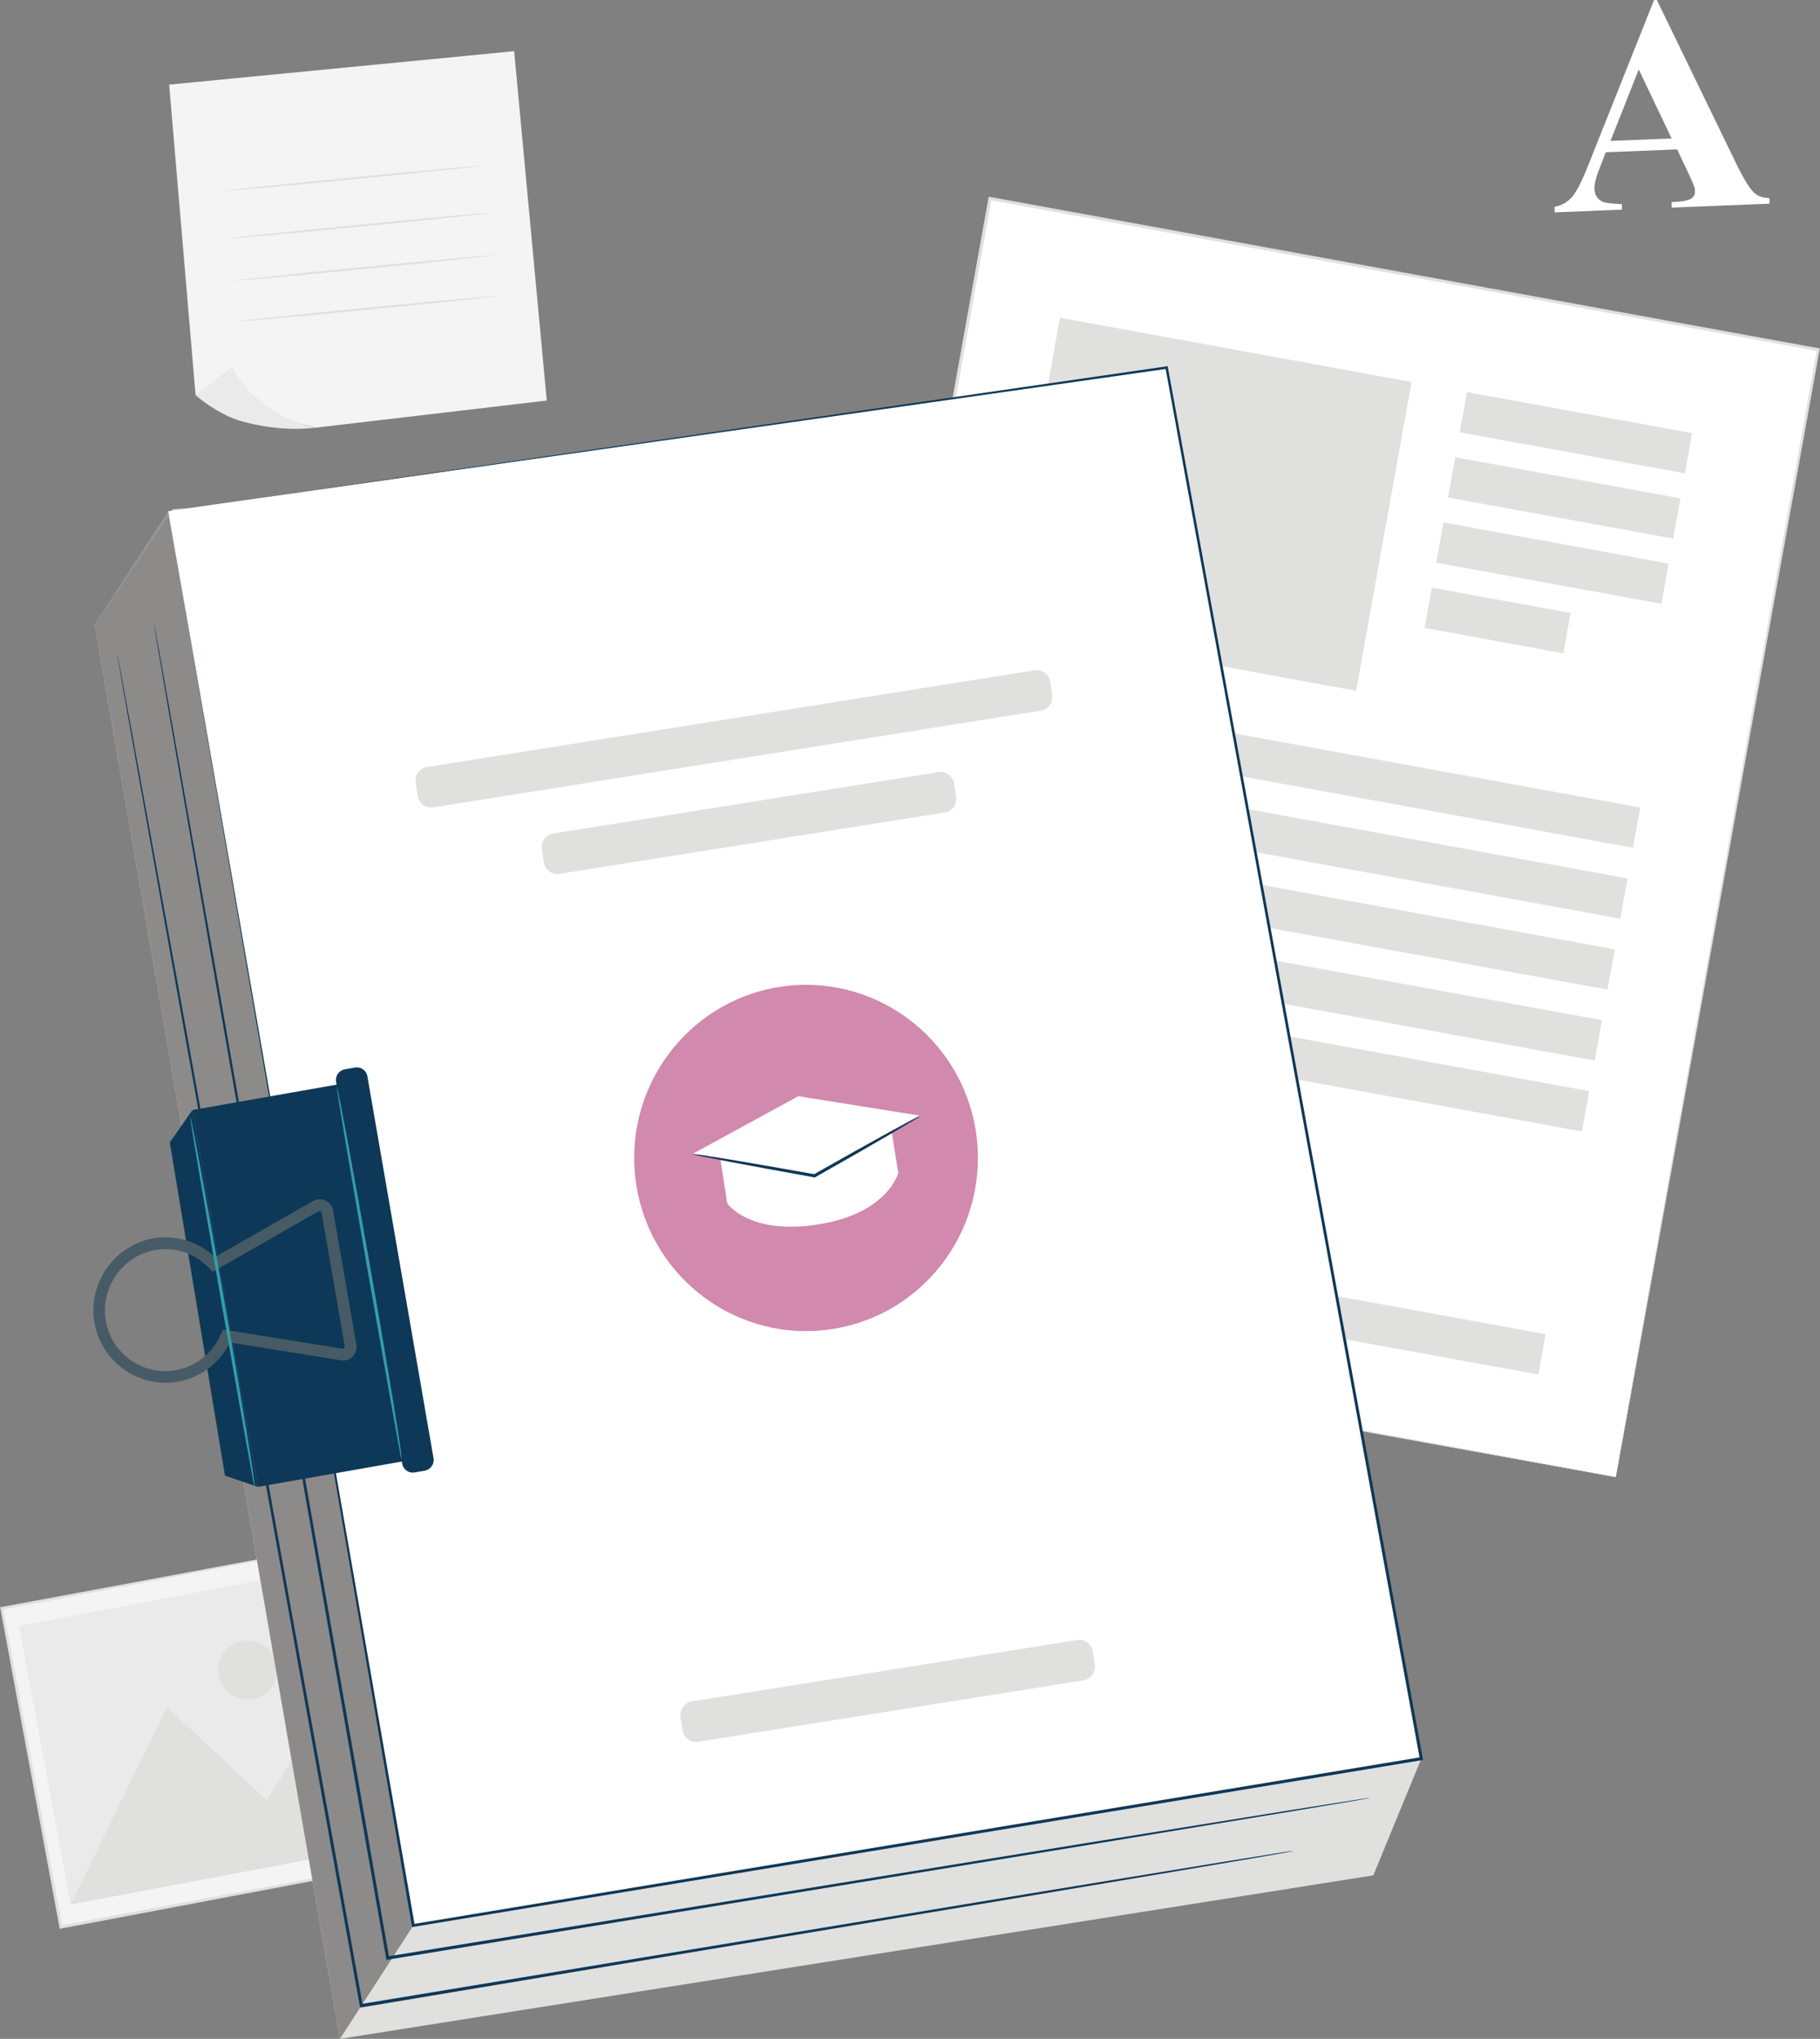 <?xml version="1.0" encoding="UTF-8"?>
<svg id="Layer_2" data-name="Layer 2" xmlns="http://www.w3.org/2000/svg" viewBox="0 0 171.5 192">
  <rect x="0" y="0" width="171.5" height="192" fill="#808080" stroke="none"/>
  <defs>
    <style>
      .cls-1 {
        fill: #989696;
      }

      .cls-1, .cls-2, .cls-3, .cls-4, .cls-5, .cls-6, .cls-7, .cls-8, .cls-9, .cls-10 {
        stroke-width: 0px;
      }

      .cls-2 {
        fill: #e0e0df;
      }

      .cls-3 {
        fill: #8d8a8a;
      }

      .cls-4 {
        fill: #fff;
      }

      .cls-5 {
        fill: #339eae;
      }

      .cls-6 {
        fill: #465b65;
      }

      .cls-7 {
        fill: #d189ae;
      }

      .cls-8 {
        fill: #f4f4f4;
      }

      .cls-9 {
        fill: #0e3857;
      }

      .cls-10 {
        fill: #eaeaea;
      }
    </style>
  </defs>
  <g id="Layer_1-2" data-name="Layer 1">
    <g>
      <polygon class="cls-8" points="37.43 144.44 43 174.45 5.73 181.47 .15 151.46 37.43 144.44 37.43 144.44"/>
      <path class="cls-2" d="m37.43,144.44s-.06.02-.18.04c-.13.03-.3.06-.52.11-.47.09-1.15.22-2.03.4-1.78.34-4.36.84-7.63,1.47-6.55,1.25-15.84,3.02-26.89,5.13l.11-.15c1.66,8.93,3.57,19.17,5.59,30h0s-.17-.11-.17-.11c13.8-2.59,26.62-5,37.28-7l-.1.14c-1.65-9.03-3.02-16.53-3.98-21.77-.47-2.62-.84-4.68-1.1-6.09-.12-.7-.22-1.24-.28-1.61-.06-.36-.09-.56-.09-.56,0,0,.04.18.11.53.07.37.18.9.31,1.58.27,1.41.66,3.45,1.16,6.05.99,5.25,2.41,12.76,4.12,21.82l.02.12-.12.02c-10.65,2.01-23.47,4.44-37.27,7.05l-.14.03-.03-.15h0c-2.01-10.84-3.9-21.08-5.56-30.01l-.02-.13.13-.02c11.09-2.06,20.43-3.8,27-5.02,3.26-.6,5.84-1.07,7.61-1.4.87-.16,1.54-.28,2.01-.36.22-.04.39-.07.51-.09.11-.02.17-.03.17-.02"/>
      <polygon class="cls-10" points="6.66 179.34 41.32 172.81 36.44 146.58 1.79 153.11 6.66 179.34 6.66 179.34"/>
      <polygon class="cls-2" points="6.66 179.34 15.74 160.75 25.13 169.54 29.2 163.13 41.32 172.81 6.66 179.34 6.66 179.34"/>
      <path class="cls-2" d="m26.05,156.74c.28,1.52-.71,2.98-2.22,3.26-1.51.28-2.96-.72-3.24-2.23-.28-1.52.71-2.98,2.22-3.26,1.51-.28,2.96.72,3.24,2.23"/>
      <polygon class="cls-4" points="152.26 139.1 74.2 124.87 93.29 18.7 171.34 32.93 152.26 139.1 152.26 139.1"/>
      <path class="cls-2" d="m152.26,139.1s.03-.18.08-.51c.06-.34.15-.84.26-1.49.23-1.31.58-3.26,1.02-5.78.9-5.05,2.21-12.43,3.88-21.78,3.34-18.68,8.09-45.21,13.71-76.63l.11.15c-23.46-4.27-50.02-9.11-78.05-14.22h0s.17-.12.17-.12c-7.13,39.6-13.73,76.29-19.11,106.16l-.1-.14c23.62,4.33,43.12,7.91,56.71,10.4,6.8,1.25,12.13,2.23,15.75,2.9,1.81.34,3.2.6,4.14.77.94.17,1.42.27,1.42.27,0,0-.47-.08-1.4-.24-.94-.17-2.32-.41-4.12-.74-3.62-.65-8.94-1.61-15.74-2.84-13.62-2.47-33.14-6.01-56.81-10.29l-.12-.02.02-.12c5.36-29.88,11.95-66.57,19.06-106.17l.03-.14.14.03h0c28.02,5.12,54.58,9.96,78.04,14.24l.13.02-.02.13c-5.68,31.45-10.48,58-13.85,76.69-1.69,9.33-3.03,16.7-3.94,21.74-.46,2.51-.81,4.44-1.05,5.75-.12.65-.21,1.14-.27,1.47-.06.33-.1.49-.1.49h0Z"/>
      <polygon class="cls-2" points="127.79 65.05 94.65 59 99.88 29.92 133.01 35.97 127.79 65.05 127.79 65.05"/>
      <polygon class="cls-2" points="158.77 44.58 137.55 40.71 138.23 36.92 159.45 40.79 158.77 44.58 158.77 44.58"/>
      <polygon class="cls-2" points="153.87 79.83 93.32 68.79 94 65 154.56 76.04 153.87 79.83 153.87 79.83"/>
      <polygon class="cls-2" points="152.68 86.51 92.12 75.47 92.8 71.68 153.36 82.72 152.68 86.51 152.68 86.51"/>
      <polygon class="cls-2" points="151.47 93.19 90.92 82.15 91.6 78.35 152.16 89.4 151.47 93.19 151.47 93.19"/>
      <polygon class="cls-2" points="150.27 99.87 89.72 88.83 90.4 85.03 150.96 96.07 150.27 99.87 150.27 99.87"/>
      <polygon class="cls-2" points="149.07 106.55 88.52 95.51 89.2 91.71 149.75 102.75 149.07 106.55 149.07 106.55"/>
      <polygon class="cls-2" points="144.96 129.44 84.4 118.4 85.08 114.6 145.64 125.64 144.96 129.44 144.96 129.44"/>
      <polygon class="cls-2" points="120.56 108.24 87.32 102.18 88 98.39 121.24 104.45 120.56 108.24 120.56 108.24"/>
      <polygon class="cls-2" points="157.67 50.72 136.45 46.85 137.13 43.06 158.35 46.93 157.67 50.72 157.67 50.72"/>
      <polygon class="cls-2" points="156.56 56.86 135.34 52.99 136.02 49.2 157.24 53.07 156.56 56.86 156.56 56.86"/>
      <polygon class="cls-2" points="147.32 61.52 134.24 59.13 134.92 55.34 148 57.72 147.32 61.52 147.32 61.52"/>
      <path class="cls-4" d="m158.04,14.07l-6.73.27-.73,1.9c-.24.63-.35,1.15-.33,1.56.02.54.25.92.69,1.16.26.14.89.23,1.88.26l.02.52-6.34.26-.02-.52c.68-.13,1.23-.44,1.65-.93.42-.48.93-1.47,1.52-2.96L155.86.01h.27s7.5,15.45,7.5,15.45c.71,1.46,1.29,2.38,1.73,2.75.33.28.79.43,1.37.45l.02.52-9.22.37-.02-.52.38-.02c.74-.03,1.26-.15,1.55-.37.2-.16.29-.38.28-.66,0-.17-.04-.34-.11-.52-.02-.08-.18-.43-.46-1.04l-1.11-2.35h0Zm-.52-1.03l-3.1-6.5-2.66,6.73,5.76-.23h0Z"/>
      <polygon class="cls-8" points="15.94 7.97 18.43 37.21 29.69 40.28 51.52 37.72 48.45 4.82 15.94 7.97 15.94 7.97"/>
      <path class="cls-10" d="m21.86,34.58l-3.43,2.63s2.08,1.87,4.48,2.5c2.4.63,4.6.82,6.78.57,0,0-5.2-.91-7.83-5.7h0Z"/>
      <path class="cls-2" d="m45.82,15.56c0,.05-5.52.64-12.35,1.31-6.82.67-12.36,1.16-12.36,1.11,0-.05,5.52-.64,12.35-1.3,6.82-.67,12.36-1.16,12.37-1.11h0Z"/>
      <path class="cls-2" d="m46.14,20.06c0,.05-5.52.64-12.35,1.3-6.82.67-12.36,1.16-12.36,1.11,0-.06,5.52-.64,12.35-1.31,6.82-.67,12.36-1.16,12.37-1.11h0Z"/>
      <path class="cls-2" d="m46.66,24.03c0,.05-5.52.64-12.35,1.3-6.82.67-12.36,1.16-12.37,1.11,0-.05,5.52-.64,12.35-1.3,6.82-.67,12.36-1.16,12.36-1.11h0Z"/>
      <path class="cls-2" d="m47.01,27.86c0,.05-5.52.64-12.35,1.31-6.83.67-12.36,1.16-12.37,1.11,0-.06,5.52-.64,12.35-1.31,6.82-.67,12.36-1.16,12.36-1.11h0Z"/>
      <polygon class="cls-2" points="8.93 58.81 32.03 192 129.41 176.6 133.93 165.62 107.58 42.46 16.29 47.95 8.93 58.81 8.93 58.81"/>
      <polygon class="cls-1" points="15.85 48.13 8.93 58.81 15.91 48.51 15.85 48.13 15.85 48.13"/>
      <polygon class="cls-3" points="15.91 48.51 8.93 58.81 32.03 192 38.95 181.32 15.91 48.51 15.91 48.51"/>
      <polygon class="cls-4" points="15.85 48.13 38.95 181.32 133.93 165.62 109.93 34.62 15.85 48.13 15.85 48.13"/>
      <path class="cls-9" d="m15.85,48.13c.97-.14,36.97-5.36,94.07-13.63l.11-.02.02.11c6.71,36.61,15.03,81.95,24.02,131l.03.15-.15.02c-.49.08-1.03.17-1.57.26-33.42,5.52-65.15,10.76-93.42,15.43l-.13.02-.02-.13C25.25,102.67,16.05,49.3,15.85,48.13c.2,1.17,9.51,54.52,23.23,133.17l-.15-.11c28.27-4.68,59.99-9.93,93.41-15.46.54-.09,1.07-.18,1.57-.26l-.12.17c-8.97-49.05-17.27-94.4-23.97-131.01l.13.1c-57.11,8.13-93.14,13.26-94.1,13.39h0Z"/>
      <path class="cls-7" d="m91.95,106.5c1.39,8.9-4.63,17.25-13.47,18.65s-17.12-4.67-18.52-13.56c-1.4-8.89,4.63-17.24,13.47-18.65,8.83-1.4,17.12,4.67,18.52,13.56h0Z"/>
      <path class="cls-4" d="m68.53,113.33l-.73-4.69,16.15-2.57.69,4.4s-.98,3.79-7.52,4.83c-6.53,1.04-8.58-1.97-8.58-1.97h0Z"/>
      <polygon class="cls-4" points="65.25 108.67 76.77 110.73 86.76 105.07 75.22 103.23 65.25 108.67 65.25 108.67"/>
      <path class="cls-2" d="m98.08,66.92l-57.25,9.11c-.7.11-1.36-.37-1.47-1.08l-.19-1.24c-.11-.71.37-1.37,1.07-1.48l57.25-9.11c.7-.11,1.36.37,1.47,1.08l.19,1.24c.11.71-.37,1.37-1.07,1.48h0Z"/>
      <path class="cls-2" d="m89.02,76.51l-36.3,5.78c-.7.11-1.36-.37-1.47-1.08l-.19-1.24c-.11-.71.37-1.37,1.07-1.48l36.3-5.78c.7-.11,1.36.37,1.47,1.08l.19,1.24c.11.71-.37,1.37-1.07,1.48h0Z"/>
      <path class="cls-2" d="m102.09,158.24l-36.3,5.78c-.7.11-1.36-.37-1.47-1.08l-.19-1.24c-.11-.71.37-1.37,1.07-1.48l36.3-5.78c.7-.11,1.36.37,1.47,1.08l.19,1.24c.11.71-.37,1.37-1.07,1.48h0Z"/>
      <path class="cls-9" d="m129.04,169.32s-.15.04-.46.09c-.31.05-.77.13-1.36.24-1.2.2-2.97.5-5.25.88-4.58.76-11.23,1.85-19.51,3.22-16.58,2.71-39.7,6.5-65.91,10.79l-.14.02-.02-.14c-.92-5.27-1.89-10.79-2.88-16.41-5.28-30.2-10.05-57.54-13.51-77.34-1.71-9.89-3.1-17.9-4.06-23.44-.47-2.76-.84-4.91-1.09-6.38-.12-.72-.21-1.28-.28-1.66-.06-.38-.08-.57-.08-.57,0,0,.04.19.11.56.07.38.17.93.31,1.65.26,1.46.65,3.61,1.14,6.37.98,5.54,2.4,13.54,4.15,23.43,3.48,19.79,8.29,47.13,13.6,77.32.98,5.62,1.95,11.14,2.87,16.41l-.17-.12c26.21-4.25,49.34-8,65.92-10.69,8.29-1.33,14.93-2.4,19.52-3.14,2.29-.36,4.05-.64,5.26-.83.59-.09,1.05-.16,1.36-.21.31-.05.46-.06.46-.06h0Z"/>
      <path class="cls-9" d="m121.8,174.33s-.15.03-.43.08c-.3.05-.72.13-1.28.23-1.14.2-2.8.48-4.96.85-4.33.73-10.61,1.79-18.45,3.1-15.7,2.62-37.63,6.27-62.6,10.44l-.14.02-.03-.14c-1.15-6.35-2.34-12.95-3.56-19.7-5.36-29.78-10.22-56.74-13.74-76.26-1.74-9.76-3.15-17.65-4.13-23.12-.48-2.73-.85-4.84-1.11-6.29-.12-.71-.22-1.26-.28-1.64-.06-.37-.09-.56-.09-.56,0,0,.04.19.11.55.07.37.18.92.31,1.63.27,1.44.66,3.56,1.16,6.28,1,5.46,2.44,13.35,4.22,23.1,3.54,19.52,8.42,46.47,13.82,76.24,1.22,6.75,2.41,13.35,3.56,19.7l-.16-.12c24.98-4.12,46.92-7.75,62.62-10.34,7.85-1.28,14.13-2.31,18.46-3.02,2.16-.35,3.83-.62,4.97-.8.56-.09.99-.15,1.29-.2.29-.04.44-.06.44-.06h0Z"/>
      <polygon class="cls-9" points="18.14 104.53 16 107.58 21.2 138.96 24.3 140.02 18.14 104.53 18.14 104.53"/>
      <polygon class="cls-9" points="39.12 137.41 24.3 140.02 18.14 104.53 32.97 101.92 39.12 137.41 39.12 137.41"/>
      <path class="cls-9" d="m40.04,138.49l-.97.17c-.55.1-1.08-.27-1.17-.83l-6.23-35.95c-.1-.56.27-1.08.82-1.18l.96-.17c.55-.1,1.08.27,1.17.83l6.23,35.95c.1.55-.27,1.08-.82,1.18h0Z"/>
      <path class="cls-6" d="m29.78,113.57l-.27-.48-9.62,5.5.27.48.4-.38c-1.26-1.35-3.04-2.17-4.96-2.17-.33,0-.66.02-.99.07-3.34.5-5.8,3.46-5.81,6.79,0,.3.02.59.06.9.47,3.46,3.4,5.93,6.73,5.93.39,0,.78-.03,1.18-.1,2.36-.42,4.22-2.02,5.09-4.09l-.5-.21-.09.55,10.86,1.74.2.02c.7,0,1.26-.57,1.27-1.28l-.02-.22-2.19-12.63c-.05-.32-.22-.59-.45-.77-.23-.18-.51-.29-.8-.29-.21,0-.43.05-.63.17h0l.27.48.27.48.08-.02.11.04.06.1,2.19,12.63v.03s-.05.12-.05.12l-.12.05h-.03s-11.29-1.81-11.29-1.81l-.17.4c-.73,1.74-2.29,3.08-4.27,3.43-.33.06-.66.09-.99.09-2.79,0-5.25-2.07-5.64-4.98-.03-.25-.05-.5-.05-.75,0-2.78,2.09-5.29,4.87-5.7.28-.04.56-.06.83-.06,1.6,0,3.1.69,4.16,1.82l.3.32,10-5.72h0s-.27-.48-.27-.48h0Z"/>
      <path class="cls-5" d="m37.82,137.37s-.04-.12-.08-.35c-.05-.26-.11-.6-.19-1.02-.17-.92-.4-2.19-.68-3.75-.57-3.2-1.34-7.56-2.19-12.37-.83-4.82-1.58-9.18-2.13-12.39-.26-1.56-.46-2.83-.62-3.76-.06-.42-.11-.76-.15-1.02-.03-.24-.04-.36-.03-.36,0,0,.04.12.09.35.05.26.12.6.21,1.01.17.92.41,2.19.71,3.74.58,3.16,1.37,7.54,2.22,12.37.85,4.83,1.59,9.21,2.11,12.39.26,1.59.46,2.87.59,3.76.06.45.11.79.14,1.03.02.24.03.36.02.36h0Z"/>
      <path class="cls-5" d="m24,140.14s-.04-.12-.08-.36c-.05-.26-.11-.6-.19-1.02-.17-.92-.4-2.19-.68-3.75-.57-3.2-1.34-7.56-2.19-12.37-.83-4.82-1.58-9.18-2.13-12.39-.26-1.56-.46-2.83-.62-3.76-.06-.42-.11-.76-.15-1.02-.03-.23-.04-.36-.03-.36,0,0,.04.12.09.35.05.26.12.6.21,1.02.17.92.41,2.19.71,3.74.58,3.16,1.37,7.54,2.22,12.37.85,4.83,1.59,9.21,2.11,12.39.26,1.59.46,2.87.59,3.76.06.45.11.79.13,1.03.02.24.03.36.02.36h0Z"/>
      <path class="cls-9" d="m86.76,105.07s-.26.19-.76.49c-.54.32-1.26.74-2.12,1.25-1.79,1.05-4.29,2.48-7.05,4.04l-.05.03h-.05s-.11-.03-.11-.03c-3.15-.56-6-1.09-8.06-1.48-.99-.2-1.81-.36-2.44-.48-.57-.12-.89-.2-.89-.22,0-.02.33.02.91.1.63.1,1.45.23,2.45.39,2.07.34,4.92.84,8.07,1.4l.11.02-.1.02c2.77-1.57,5.27-2.97,7.09-3.97.88-.48,1.61-.87,2.16-1.17.51-.27.8-.41.81-.39h0Z"/>
    </g>
  </g>
</svg>